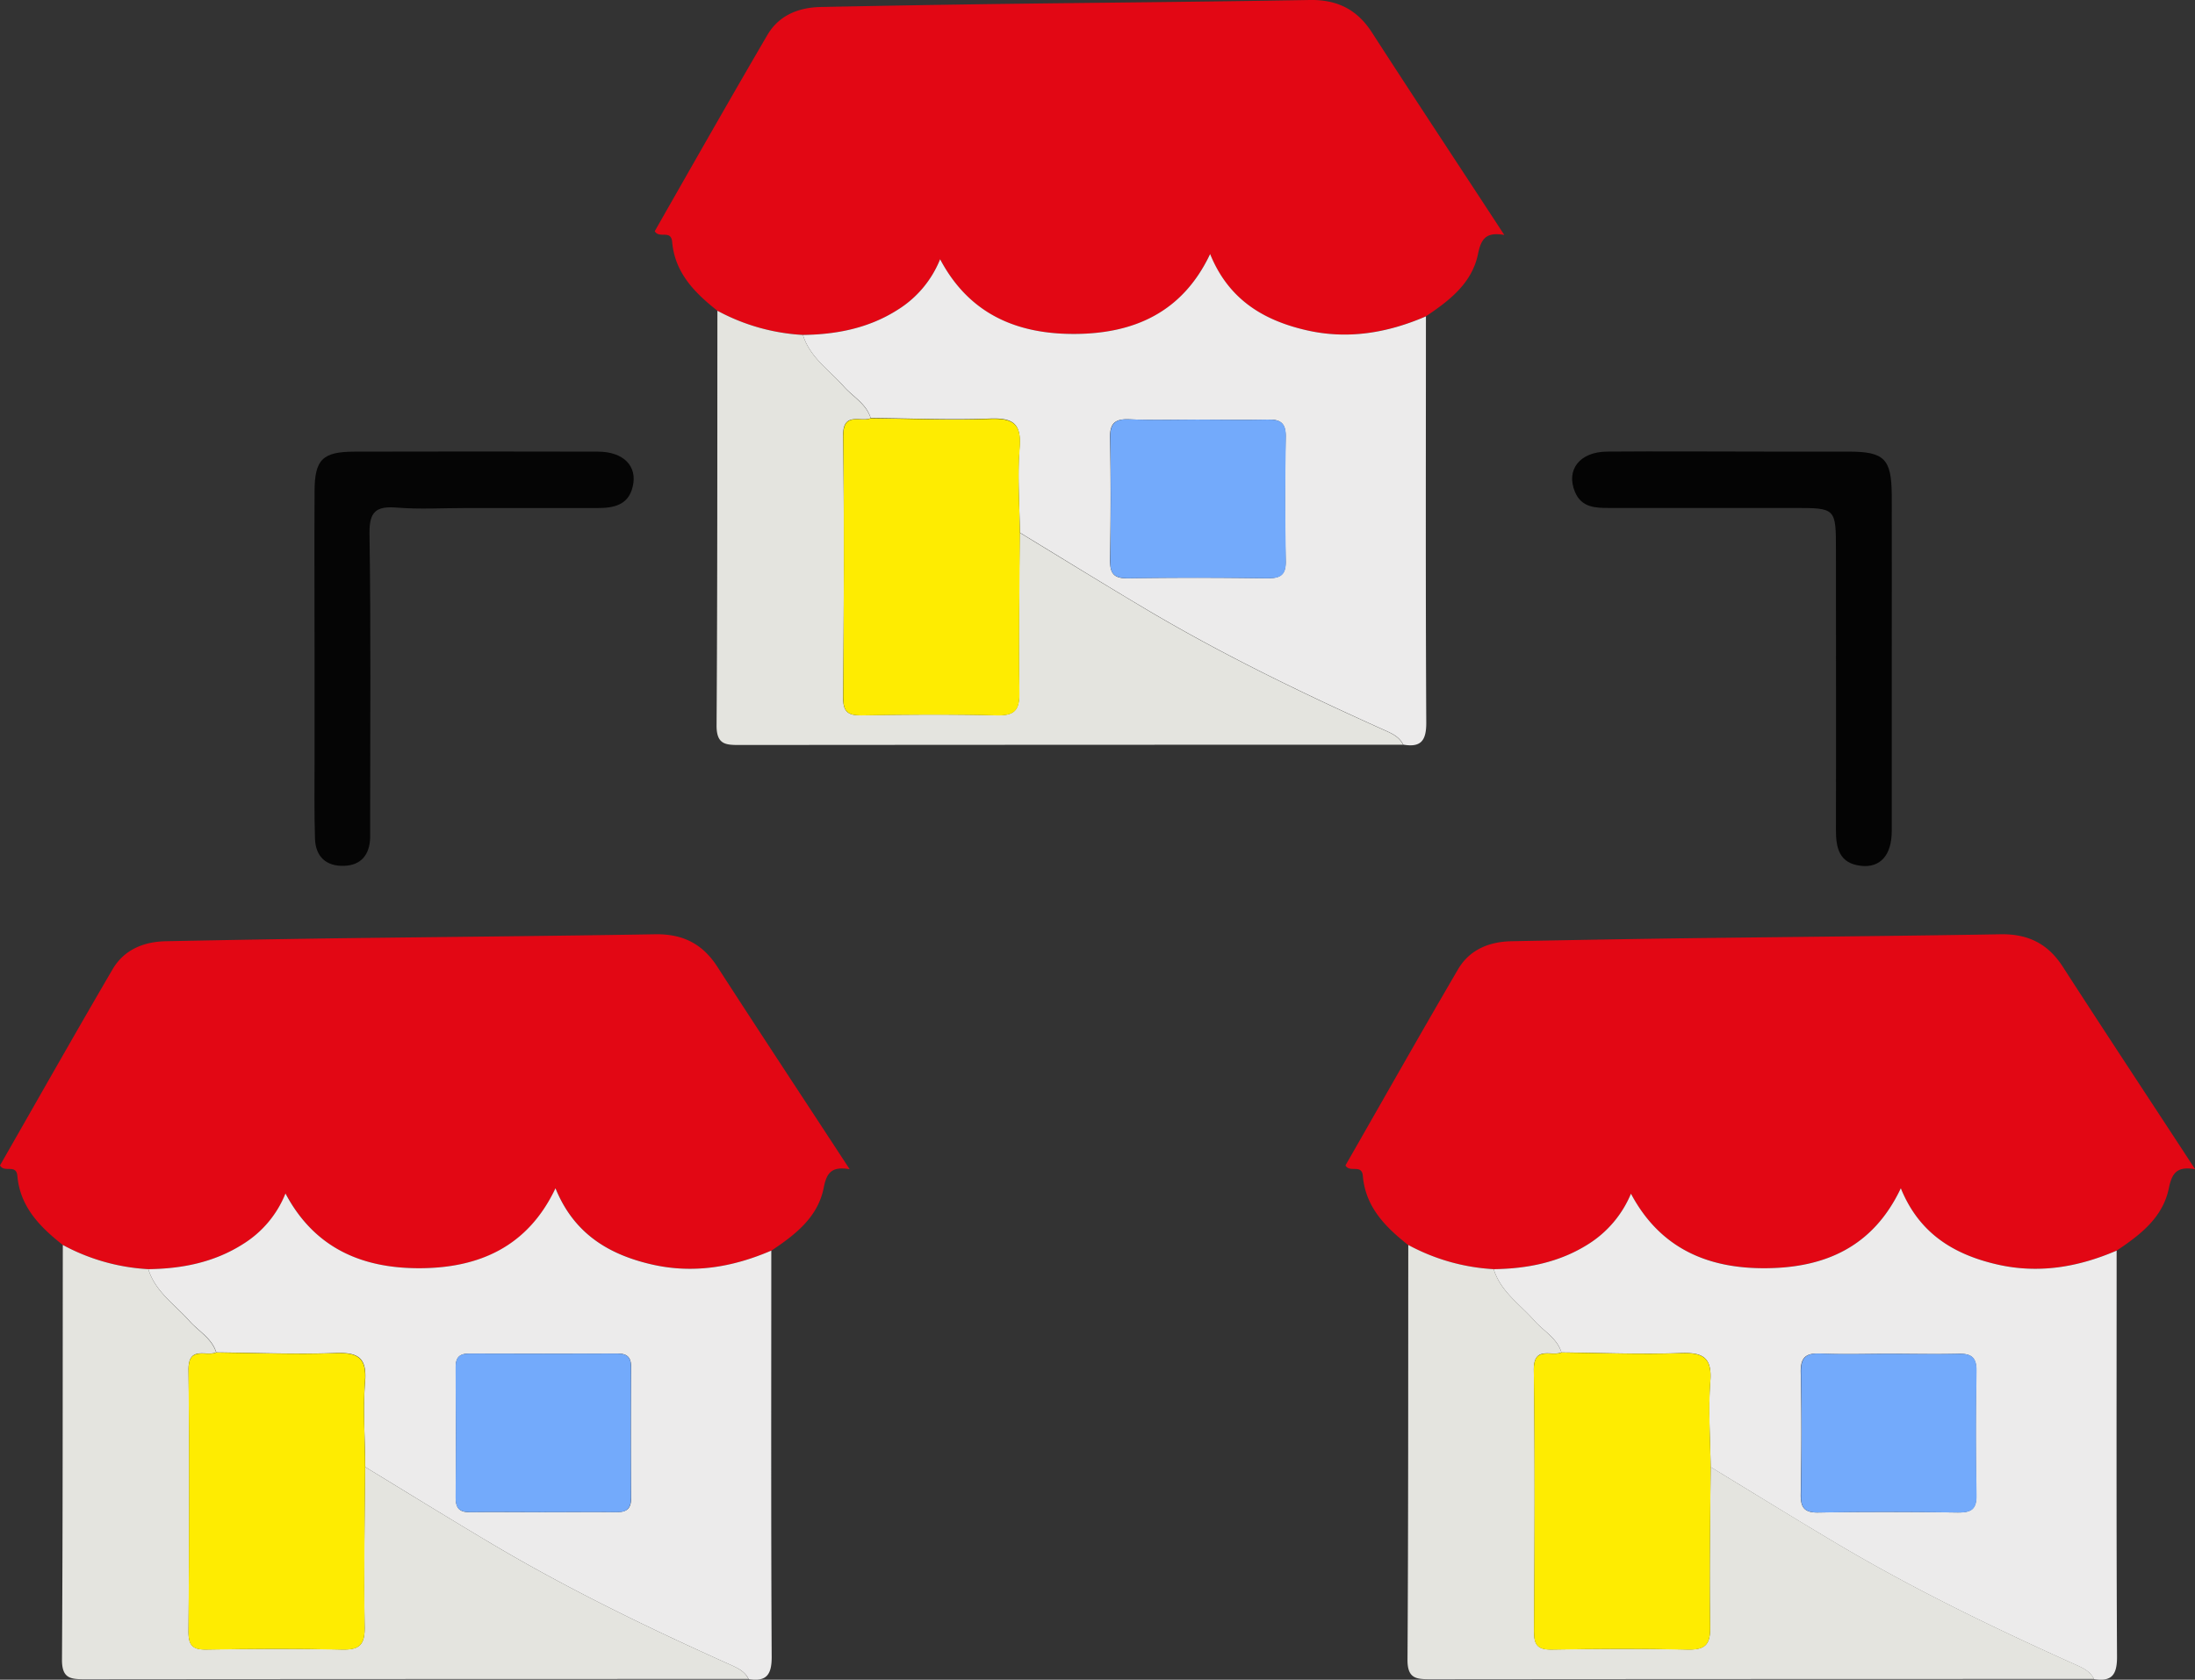 <svg xmlns="http://www.w3.org/2000/svg" viewBox="0 0 505 386.56"><rect x="0" y="0" width="505" height="386.56" fill="#333333" stroke="none"/><defs><style>.cls-1{fill:#e20714;}.cls-2{fill:#ecebeb;}.cls-3{fill:#e4e4df;}.cls-4{fill:#050505;}.cls-5{fill:#040404;}.cls-6{fill:#feec01;}.cls-7{fill:#73aafb;}</style></defs><g id="Layer_2" data-name="Layer 2"><g id="Layer_1-2" data-name="Layer 1"><path class="cls-1" d="M165.09,71.54c-5.25-4.14-9.84-8.75-10.45-15.9-.25-2.86-3-.64-4-2.44,8.55-15,17.12-30.1,25.9-45.13,2.64-4.53,7.15-6.36,12.3-6.46q19.44-.39,38.88-.67C252.23.62,276.77.43,301.31,0c6.31-.11,10.9,2.15,14.33,7.47,9.91,15.36,20,30.6,30.45,46.6-4.36-.77-5.36,1.07-6.06,4.43-1.39,6.7-6.58,10.7-12,14.31-8.93,3.85-18.12,5.4-27.74,3.13-9.83-2.31-17.72-7.14-21.91-17.48C272,72,260.92,76.74,247.48,76.85s-24.43-4.41-31.19-17.19a24.4,24.4,0,0,1-9.84,11.68c-6.62,4.2-14,5.64-21.72,5.74A46.66,46.66,0,0,1,165.09,71.54Z"/><path class="cls-1" d="M14.49,286.54C9.23,282.4,4.64,277.79,4,270.64c-.24-2.86-3-.64-4-2.44,8.56-14.95,17.12-30.1,25.9-45.13,2.65-4.52,7.15-6.36,12.3-6.46q19.44-.39,38.88-.67c24.55-.32,49.09-.51,73.63-.93,6.3-.11,10.89,2.14,14.32,7.46,9.91,15.36,20,30.61,30.45,46.61-4.35-.77-5.36,1.06-6,4.42-1.39,6.71-6.58,10.7-12,14.31-8.93,3.85-18.11,5.4-27.74,3.13-9.82-2.31-17.72-7.14-21.91-17.48-6.4,13.53-17.49,18.28-30.93,18.4s-24.42-4.42-31.19-17.2a24.32,24.32,0,0,1-9.83,11.68c-6.63,4.2-14,5.64-21.72,5.74A46.62,46.62,0,0,1,14.49,286.54Z"/><path class="cls-1" d="M324,286.54c-5.25-4.14-9.84-8.75-10.45-15.9-.24-2.86-3-.64-4-2.44,8.56-14.95,17.12-30.1,25.9-45.13,2.65-4.52,7.15-6.36,12.3-6.46q19.44-.39,38.88-.67c24.54-.32,49.09-.51,73.63-.93,6.3-.11,10.89,2.14,14.32,7.46,9.91,15.36,20,30.61,30.45,46.61-4.35-.77-5.36,1.06-6.06,4.43-1.39,6.7-6.57,10.69-12,14.3-8.93,3.85-18.11,5.4-27.74,3.13-9.82-2.31-17.72-7.14-21.91-17.48-6.4,13.53-17.49,18.28-30.93,18.4-13.29.11-24.42-4.42-31.16-17.15a25.09,25.09,0,0,1-9.86,11.64c-6.63,4.18-14,5.63-21.72,5.73A46.67,46.67,0,0,1,324,286.54Z"/><path class="cls-2" d="M184.73,77.08c7.72-.1,15.1-1.54,21.72-5.74a24.4,24.4,0,0,0,9.84-11.68c6.76,12.78,17.89,17.3,31.19,17.19S272,72,278.41,58.46c4.19,10.34,12.08,15.17,21.91,17.48,9.62,2.27,18.81.72,27.74-3.13,0,31.18-.09,62.37.08,93.56,0,4.2-1.32,5.67-5.29,5-.9-1.82-2.51-2.54-4.32-3.35-18.56-8.34-36.87-17.19-54.4-27.56-9.89-5.86-19.66-11.92-29.49-17.89-.07-6.54-.59-13.12-.07-19.61.46-5.7-1.71-6.82-6.88-6.63-9.11.34-18.24-.06-27.37-.14-1-3.32-4.1-4.9-6.21-7.3C190.78,85.15,186.32,82.25,184.73,77.08Zm90.73,19.48c-5.19,0-10.38.17-15.56-.06-3.32-.15-4.6.83-4.52,4.33.2,9.33.16,18.67,0,28,0,3,.73,4.3,4,4.25,10.72-.18,21.44-.15,32.15,0,3,0,4.33-.72,4.26-4q-.29-14.26,0-28.52c.06-3.34-1.32-4.1-4.31-4C286.18,96.68,280.82,96.56,275.46,96.56Z"/><path class="cls-2" d="M34.13,292.08c7.72-.1,15.09-1.54,21.72-5.74a24.32,24.32,0,0,0,9.83-11.68c6.77,12.78,17.9,17.31,31.19,17.2s24.53-4.87,30.93-18.4c4.19,10.34,12.09,15.17,21.91,17.48,9.63,2.27,18.81.72,27.74-3.13,0,31.19-.08,62.37.09,93.56,0,4.2-1.32,5.67-5.29,5.05-.91-1.82-2.51-2.53-4.33-3.35-18.56-8.33-36.87-17.19-54.4-27.56-9.89-5.86-19.66-11.92-29.48-17.89C84,331.08,83.45,324.5,84,318c.46-5.7-1.71-6.81-6.88-6.62-9.1.33-18.24-.06-27.36-.15-1-3.31-4.11-4.89-6.21-7.29C40.18,300.15,35.72,297.26,34.13,292.08ZM124.74,348c5.71,0,11.41-.07,17.12,0,2.44,0,3.36-.87,3.34-3.32q-.12-15,0-30.08c0-2.19-.85-3.1-3.06-3.09q-17.11.07-34.22,0c-2.2,0-3.08.89-3.07,3.09,0,10,.07,20.05,0,30.07,0,2.45.88,3.38,3.33,3.33C113.68,347.93,119.21,348,124.74,348Z"/><path class="cls-2" d="M343.65,292.08c7.72-.1,15.09-1.55,21.72-5.73a25.09,25.09,0,0,0,9.86-11.64C382,287.44,393.1,292,406.39,291.86c13.44-.12,24.53-4.87,30.93-18.4,4.19,10.34,12.09,15.17,21.91,17.48,9.63,2.27,18.81.72,27.74-3.13,0,31.19-.08,62.37.09,93.56,0,4.2-1.32,5.67-5.29,5.05-.91-1.82-2.52-2.53-4.33-3.35-18.56-8.33-36.87-17.19-54.4-27.56-9.89-5.86-19.66-11.92-29.48-17.89-.07-6.54-.59-13.12-.08-19.61.46-5.7-1.71-6.81-6.88-6.62-9.11.33-18.24-.06-27.36-.15-1-3.31-4.11-4.9-6.21-7.29C349.7,300.15,345.24,297.26,343.65,292.08Zm90.72,19.48c-5.18,0-10.38.18-15.55-.06-3.33-.15-4.6.83-4.53,4.33.21,9.33.17,18.67,0,28-.05,3,.73,4.31,4,4.25,10.71-.18,21.43-.15,32.15,0,3,0,4.32-.72,4.25-4q-.27-14.25,0-28.52c.07-3.34-1.31-4.1-4.3-4C445.09,311.69,439.73,311.56,434.37,311.56Z"/><path class="cls-3" d="M184.73,77.08c1.59,5.17,6.05,8.07,9.38,11.86,2.11,2.4,5.18,4,6.21,7.3-2.29,1-6.43-1.68-6.35,4.08.28,20.06.17,40.13,0,60.19,0,3.19,1,4.15,4.12,4.1,10.38-.17,20.76-.24,31.14,0,4,.1,5.34-1,5.27-5.19-.21-12.27,0-24.55.1-36.83,9.83,6,19.6,12,29.49,17.89,17.53,10.37,35.84,19.22,54.4,27.56,1.81.81,3.42,1.53,4.32,3.35q-76.25,0-152.5.06c-3.27,0-5.47,0-5.45-4.5.21-31.81.16-63.63.19-95.44A46.66,46.66,0,0,0,184.73,77.08Z"/><path class="cls-3" d="M34.13,292.08c1.59,5.18,6,8.07,9.38,11.87,2.1,2.4,5.18,4,6.21,7.29-2.3,1-6.43-1.68-6.35,4.08.27,20.06.17,40.13,0,60.19,0,3.19,1,4.15,4.12,4.1,10.37-.16,20.76-.23,31.13,0,4,.1,5.34-1,5.27-5.19-.21-12.27,0-24.55.11-36.83,9.82,6,19.59,12,29.48,17.89,17.53,10.37,35.84,19.23,54.4,27.56,1.82.82,3.42,1.53,4.33,3.35q-76.26,0-152.51.06c-3.27,0-5.47,0-5.44-4.5.2-31.81.15-63.62.19-95.44A46.62,46.62,0,0,0,34.13,292.08Z"/><path class="cls-3" d="M343.65,292.08c1.59,5.18,6.05,8.07,9.38,11.87,2.1,2.39,5.18,4,6.21,7.29-2.3,1-6.44-1.68-6.36,4.08.28,20.06.18,40.13.05,60.19,0,3.19,1,4.15,4.12,4.1,10.37-.16,20.76-.23,31.13,0,4,.1,5.34-1,5.27-5.19-.21-12.27,0-24.55.11-36.83,9.82,6,19.59,12,29.48,17.89,17.53,10.37,35.84,19.23,54.4,27.56,1.81.82,3.42,1.53,4.33,3.35q-76.26,0-152.51.06c-3.27,0-5.47,0-5.44-4.5.2-31.81.15-63.62.18-95.44A46.67,46.67,0,0,0,343.65,292.08Z"/><path class="cls-4" d="M72.37,152.07c0-13-.06-25.93,0-38.89,0-7.46,1.84-9.22,9.19-9.24q28-.07,56,0c5.92,0,9.16,3.37,8,8.07-1,4.29-4.43,4.9-8.05,4.91-10.2,0-20.39,0-30.59,0-5.19,0-10.4.32-15.55-.1-4.81-.38-6.44.82-6.36,6.07.34,21.94.15,43.9.15,65.85,0,1.38,0,2.77,0,4.15-.16,3.85-2.09,6.23-6,6.37-4.14.14-6.56-2.14-6.69-6.25-.2-6.21-.09-12.44-.1-18.66Q72.35,163.23,72.37,152.07Z"/><path class="cls-5" d="M435.23,151.84c0,13.14,0,26.28,0,39.41,0,5.6-2.69,8.54-7.12,8-4.95-.57-5.73-4.07-5.72-8.27.06-21.44,0-42.88,0-64.32,0-9.76,0-9.76-9.67-9.76-14.18,0-28.35,0-42.53,0-3.13,0-6.33-.07-7.84-3.69-2.12-5.07,1.06-9.23,7.39-9.28,12.27-.1,24.55,0,36.82,0,6.23,0,12.45,0,18.67,0,8.29,0,9.94,1.62,10,10C435.28,126.59,435.23,139.21,435.23,151.84Z"/><path class="cls-6" d="M234.64,122.62c-.07,12.28-.31,24.56-.1,36.83.07,4.16-1.23,5.29-5.27,5.19-10.38-.27-20.76-.2-31.14,0-3.15,0-4.14-.91-4.12-4.1.13-20.06.24-40.13,0-60.19-.08-5.76,4.06-3.06,6.35-4.08,9.13.08,18.26.48,27.37.14,5.17-.19,7.34.93,6.88,6.63C234.05,109.5,234.57,116.08,234.64,122.62Z"/><path class="cls-7" d="M275.46,96.56c5.36,0,10.72.12,16.07,0,3-.09,4.37.67,4.31,4q-.27,14.25,0,28.52c.07,3.31-1.23,4.06-4.26,4-10.71-.14-21.43-.17-32.15,0-3.31,0-4.08-1.21-4-4.25.15-9.33.19-18.67,0-28-.08-3.5,1.2-4.48,4.52-4.33C265.08,96.73,270.27,96.56,275.46,96.56Z"/><path class="cls-6" d="M84,337.62c-.07,12.28-.32,24.56-.11,36.83.07,4.16-1.23,5.29-5.27,5.19-10.37-.26-20.76-.19-31.13,0-3.15.05-4.14-.91-4.12-4.1.13-20.06.23-40.13,0-60.19-.08-5.76,4.05-3.06,6.35-4.08,9.12.09,18.26.48,27.36.15,5.17-.19,7.34.92,6.88,6.62C83.45,324.5,84,331.08,84,337.62Z"/><path class="cls-7" d="M124.74,348c-5.53,0-11.06-.08-16.59,0-2.45,0-3.35-.88-3.33-3.33.08-10,.06-20,0-30.07,0-2.2.87-3.1,3.07-3.09q17.1.07,34.22,0c2.21,0,3.08.9,3.06,3.09q-.08,15,0,30.08c0,2.45-.9,3.37-3.34,3.32C136.15,347.94,130.45,348,124.74,348Z"/><path class="cls-6" d="M393.56,337.62c-.07,12.28-.32,24.56-.11,36.83.07,4.16-1.23,5.29-5.27,5.19-10.37-.26-20.76-.19-31.13,0-3.15.05-4.14-.91-4.12-4.1.13-20.06.23-40.13-.05-60.19-.08-5.76,4.06-3.06,6.36-4.08,9.12.09,18.25.48,27.36.15,5.17-.19,7.34.92,6.88,6.62C393,324.5,393.49,331.08,393.56,337.62Z"/><path class="cls-7" d="M434.37,311.56c5.36,0,10.72.13,16.08,0,3-.1,4.37.66,4.3,4q-.27,14.26,0,28.52c.07,3.31-1.23,4.07-4.25,4-10.72-.14-21.44-.17-32.15,0-3.31.06-4.09-1.21-4-4.25.15-9.33.19-18.67,0-28-.07-3.5,1.2-4.48,4.53-4.33C424,311.74,429.19,311.56,434.37,311.56Z"/></g></g></svg>